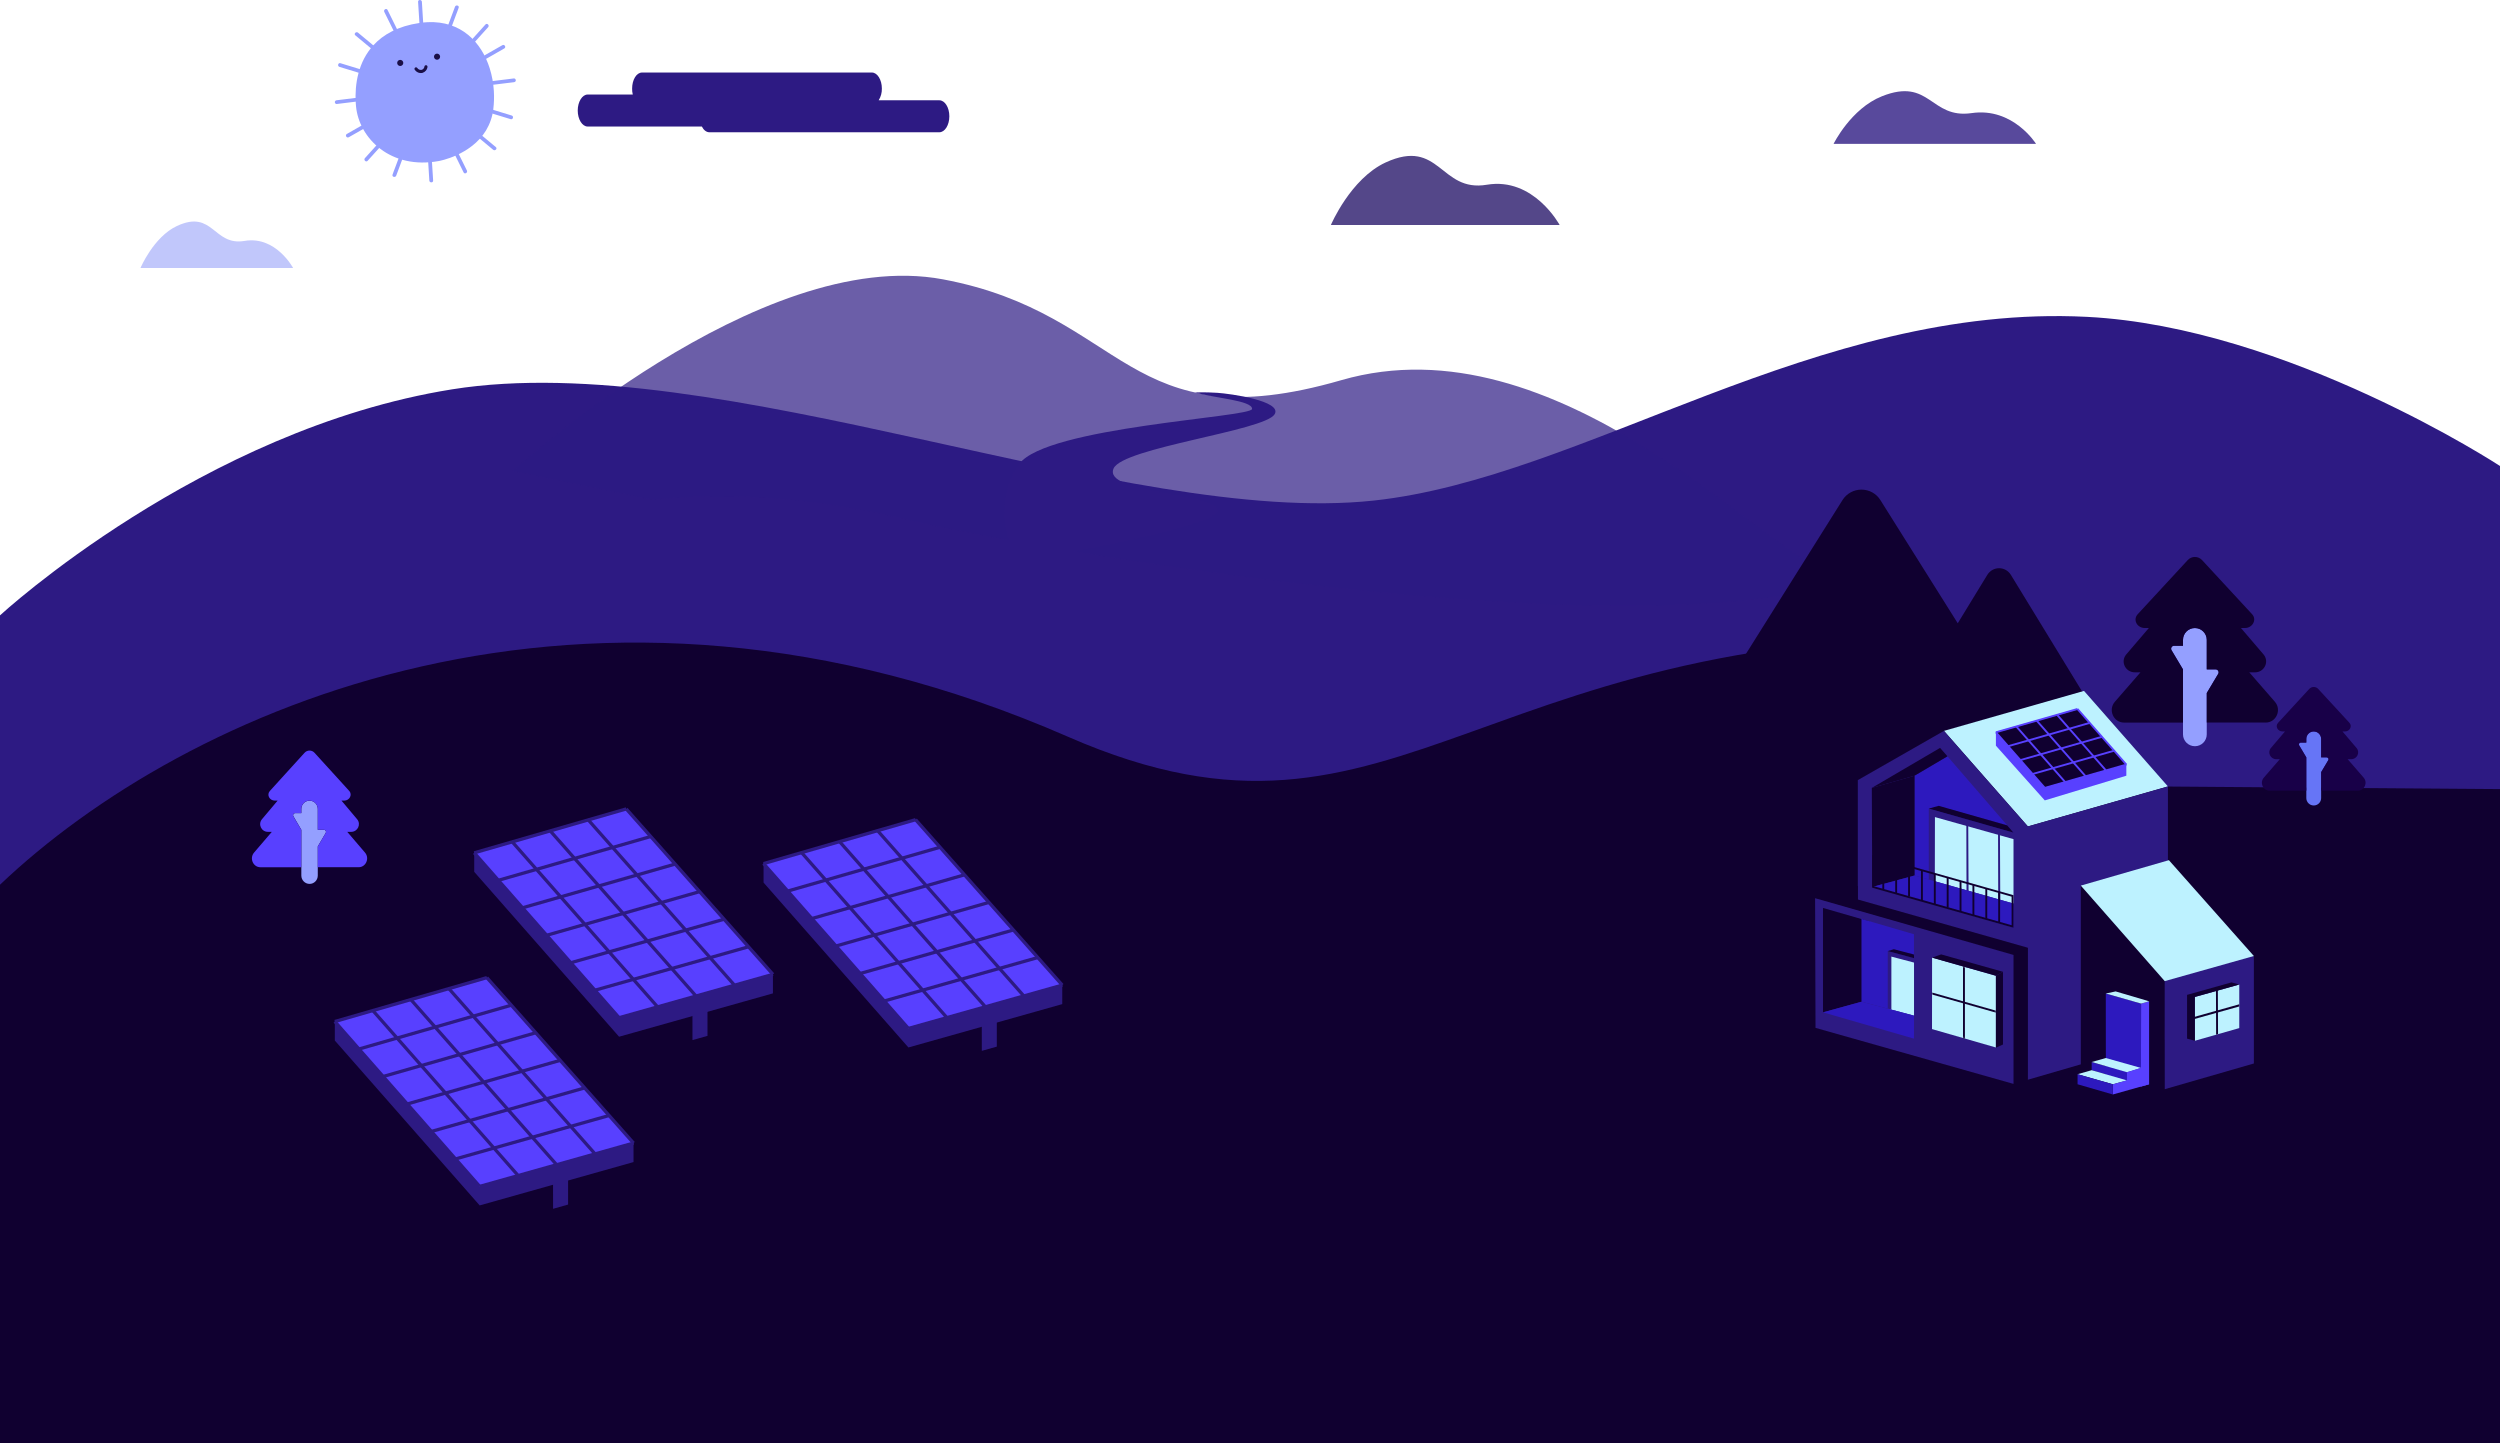 <svg width="1519" height="877" viewBox="0 0 1519 877" fill="none" xmlns="http://www.w3.org/2000/svg">
	<g clip-path="url(#clip0_174_606)">
		<path d="M0 373.9C0 373.9 122.41 260.91 274.69 236.56C436.69 210.66 684.11 320.36 834.63 304.15C962.68 290.36 1103.27 184.14 1268.03 192.52C1390.12 198.73 1519 283.14 1519 283.14V651.87H0V373.9Z" fill="#2D1A83" />
		<path opacity="0.7" d="M560.33 317.85C615.35 330.56 979.26 396.89 1119.63 353.66C1071.16 334.91 945.95 193.08 814.94 231C683.93 268.92 684.72 190.72 572.95 169.73C461.18 148.74 311.53 286.19 311.53 286.19L396.25 303.66C465.91 296.84 519.31 308.29 560.33 317.86V317.85Z" fill="#2D1A83" />
		<path d="M739.6 238.67C731.65 238.15 726.12 238.47 726.12 238.47C737.54 241.83 761.02 243.3 760.76 248.47C760.5 253.64 635.76 259.27 619.23 281.94C602.7 304.61 612.51 337.21 621.25 340.57C621.25 340.57 739.84 320.8 739.84 310.22C739.84 299.64 669.87 300.1 676.61 284.65C682.14 271.97 768.42 261.78 774.47 251.7C779.31 243.64 747.55 239.19 739.6 238.67Z" fill="#2D1A83" />
		<path opacity="0.4" d="M95.94 162.83H178.09C178.09 162.83 167.58 143.14 148.57 146.38C129.56 149.62 129.64 127.02 107.5 137.31C93.3 143.95 85.36 162.83 85.36 162.83H95.95H95.94Z" fill="#6675F6" />
		<path opacity="0.79" d="M824.51 136.72H947.64C947.64 136.72 931.89 107.43 903.39 112.25C874.89 117.07 875.01 83.44 841.83 98.75C820.55 108.63 808.64 136.72 808.64 136.72H824.51Z" fill="#28176B" />
		<path opacity="0.79" d="M1128.1 87.41H1237.09C1237.09 87.41 1223.17 65.04 1197.97 68.72C1172.77 72.4 1172.86 46.79 1143.47 58.49C1124.6 65.99 1114.09 87.4 1114.09 87.4H1128.1V87.41Z" fill="#2D1A83" />
		<path d="M570.72 60.93H533.89C535.22 58.77 535.89 56.3 535.82 53.79C535.82 48.48 533.09 44.07 529.79 44.07H390.11C386.73 44.07 384.08 48.47 384.08 53.79C384.04 55.02 384.18 56.24 384.48 57.44H357.06C353.76 57.44 351.03 61.84 351.03 67.16C351.03 72.48 353.76 76.88 357.06 76.88H426.45C427.5 79 429.18 80.37 431.03 80.37H570.71C574.09 80.37 576.82 76.04 576.82 70.65C576.82 65.26 574.09 60.93 570.71 60.93H570.72Z" fill="#2D1A83" />
		<path d="M1519 479.45L1238.3 477.32L1244.7 388.5C896.93 368.9 855.83 538.14 649.05 447.71C356.18 319.64 111.49 431.55 0 537.56V876.98H1519V479.45Z" fill="#100030" />
		<path d="M179.33 494.07H183.08V491.54C183.08 488.75 185.32 486.48 188.08 486.48C190.84 486.48 193.08 488.74 193.08 491.54V504.18H196.83C197.76 504.18 198.36 505.17 197.95 506.01L193.08 514.3V532C193.08 534.8 190.86 537.06 188.1 537.06C185.34 537.06 183.09 534.79 183.09 532V504.18L178.23 495.89C177.81 495.05 178.42 494.07 179.34 494.07H179.33Z" fill="#949FFF" />
		<path d="M217.89 526.93H193.08V514.29L197.94 506C198.36 505.16 197.75 504.17 196.82 504.17H193.07V491.53C193.07 488.74 190.83 486.47 188.07 486.47C185.31 486.47 183.07 488.73 183.07 491.53V494.06H179.32C178.39 494.06 177.79 495.05 178.2 495.89L183.07 504.18V526.94H158.24C153.79 526.94 151.41 521.48 154.38 518.02L165.16 505.43H162.79C158.79 505.43 156.62 500.82 159.17 497.76L168.69 486.45H167.01C163.69 486.45 161.87 482.89 164 480.55L185.06 457.38C186.68 455.59 189.47 455.59 191.09 457.38L212.17 480.55C214.3 482.89 212.34 486.45 209.16 486.45H207.48L216.99 497.76C219.54 500.81 217.37 505.43 213.37 505.43H210.99L221.77 518.02C224.72 521.46 222.36 526.93 217.89 526.93Z" fill="#5840FF" />
		<path d="M1056.29 464.61H1251.59C1264.22 464.61 1274.41 454.39 1274.41 441.82C1274.41 437.64 1273.25 433.54 1271.09 429.96L1221.79 349.27C1220.26 346.77 1217.57 345.24 1214.66 345.24C1211.75 345.24 1209.06 346.77 1207.53 349.23L1189.53 378.7L1142.51 303.83C1140.05 299.87 1135.68 297.49 1131.01 297.49C1126.34 297.49 1122.01 299.88 1119.51 303.83L1038.62 432.68C1036.53 436 1035.41 439.84 1035.41 443.76C1035.41 455.29 1044.75 464.61 1056.29 464.61Z" fill="#100030" />
		<path d="M1320.98 392.38H1326.39V388.79C1326.39 384.83 1329.62 381.61 1333.6 381.61C1337.58 381.61 1340.82 384.83 1340.82 388.79V406.74H1346.22C1347.56 406.74 1348.43 408.14 1347.83 409.34L1340.82 421.1V446.22C1340.82 450.19 1337.62 453.4 1333.63 453.4C1329.64 453.4 1326.39 450.18 1326.39 446.22V406.73L1319.38 394.96C1318.77 393.77 1319.65 392.38 1320.98 392.38Z" fill="#949FFF" />
		<path d="M1376.62 439.03H1340.82V421.08L1347.83 409.32C1348.43 408.12 1347.56 406.72 1346.22 406.72H1340.82V388.78C1340.82 384.82 1337.58 381.6 1333.6 381.6C1329.62 381.6 1326.39 384.82 1326.39 388.78V392.37H1320.98C1319.64 392.37 1318.77 393.77 1319.37 394.97L1326.39 406.73V439.04H1290.57C1284.14 439.04 1280.72 431.29 1285 426.38L1300.55 408.51H1297.13C1291.36 408.51 1288.23 401.96 1291.91 397.63L1305.64 381.58H1303.22C1298.42 381.58 1295.81 376.53 1298.87 373.2L1329.26 340.31C1331.6 337.77 1335.62 337.77 1337.97 340.31L1368.38 373.2C1371.45 376.52 1368.62 381.58 1364.03 381.58H1361.6L1375.32 397.63C1379 401.96 1375.87 408.52 1370.09 408.52H1366.67L1382.22 426.39C1386.47 431.28 1383.06 439.04 1376.62 439.04V439.03Z" fill="#100030" />
		<path d="M1397.95 451.2H1401.32V448.95C1401.32 446.47 1403.34 444.45 1405.82 444.45C1408.3 444.45 1410.32 446.46 1410.32 448.95V460.19H1413.69C1414.53 460.19 1415.07 461.07 1414.7 461.82L1410.32 469.18V484.91C1410.32 487.4 1408.33 489.41 1405.84 489.41C1403.35 489.41 1401.32 487.4 1401.32 484.91V460.18L1396.95 452.81C1396.57 452.06 1397.12 451.19 1397.95 451.19V451.2Z" fill="#6675F6" />
		<path d="M1432.65 480.4H1410.32V469.17L1414.7 461.8C1415.07 461.05 1414.53 460.17 1413.69 460.17H1410.32V448.94C1410.32 446.46 1408.31 444.44 1405.82 444.44C1403.33 444.44 1401.32 446.45 1401.32 448.94V451.19H1397.95C1397.11 451.19 1396.57 452.07 1396.94 452.82L1401.32 460.18V480.41H1378.98C1374.97 480.41 1372.84 475.56 1375.51 472.48L1385.21 461.29H1383.07C1379.48 461.29 1377.52 457.19 1379.81 454.47L1388.38 444.42H1386.87C1383.88 444.42 1382.25 441.26 1384.16 439.18L1403.11 418.59C1404.57 417 1407.08 417 1408.54 418.59L1427.51 439.18C1429.43 441.26 1427.67 444.43 1424.8 444.43H1423.29L1431.84 454.48C1434.14 457.19 1432.18 461.29 1428.58 461.29H1426.45L1436.15 472.48C1438.8 475.54 1436.67 480.4 1432.65 480.4Z" fill="#180048" />
		<path d="M332.74 531.78L420.7 612.99L429.58 610.42L429.87 617.84V629.39L420.75 631.96L332.74 531.78Z" fill="#100030" />
		<path d="M420.7 594.01L420.75 631.96L429.87 629.38V594.01H420.7Z" fill="#2D1A83" />
		<path d="M288.14 529.73V518.18L380.51 491.5L469.63 592.02V603.57L376.15 629.91L288.14 529.73Z" fill="#2D1A83" />
		<path d="M288.14 518.18L380.51 491.5L469.63 592.02L376.15 618.36L288.14 518.18Z" fill="#5840FF" />
		<path d="M288.14 518.18L376.15 618.36" stroke="#2D1A83" stroke-width="2" stroke-miterlimit="10" />
		<path d="M311.23 511.51L399.52 611.77" stroke="#2D1A83" stroke-width="2" stroke-miterlimit="10" />
		<path d="M334.32 504.84L422.89 605.19" stroke="#2D1A83" stroke-width="2" stroke-miterlimit="10" />
		<path d="M357.42 498.17L446.26 598.61" stroke="#2D1A83" stroke-width="2" stroke-miterlimit="10" />
		<path d="M380.51 491.5L469.63 592.02" stroke="#2D1A83" stroke-width="2" stroke-miterlimit="10" />
		<path d="M376.15 618.36L469.63 592.02" stroke="#2D1A83" stroke-width="2" stroke-miterlimit="10" />
		<path d="M361.48 601.66L454.78 575.27" stroke="#2D1A83" stroke-width="2" stroke-miterlimit="10" />
		<path d="M346.81 584.96L439.93 558.52" stroke="#2D1A83" stroke-width="2" stroke-miterlimit="10" />
		<path d="M332.15 568.27L425.07 541.76" stroke="#2D1A83" stroke-width="2" stroke-miterlimit="10" />
		<path d="M317.48 551.57L410.22 525.01" stroke="#2D1A83" stroke-width="2" stroke-miterlimit="10" />
		<path d="M302.81 534.87L395.37 508.26" stroke="#2D1A83" stroke-width="2" stroke-miterlimit="10" />
		<path d="M288.14 518.18L380.51 491.5" stroke="#2D1A83" stroke-width="2" stroke-miterlimit="10" />
		<path d="M508.54 538.32L596.5 619.52L605.38 616.96L605.66 624.37V635.92L596.55 638.5L508.54 538.32Z" fill="#100030" />
		<path d="M596.5 600.54L596.55 638.5L605.66 635.92V600.54H596.5Z" fill="#2D1A83" />
		<path d="M463.94 536.26V524.71L556.31 498.04L645.43 598.56V610.1L551.95 636.44L463.94 536.26Z" fill="#2D1A83" />
		<path d="M463.94 524.71L556.31 498.04L645.43 598.56L551.95 624.89L463.94 524.71Z" fill="#5840FF" />
		<path d="M463.94 524.71L551.95 624.89" stroke="#2D1A83" stroke-width="2" stroke-miterlimit="10" />
		<path d="M487.03 518.04L575.32 618.31" stroke="#2D1A83" stroke-width="2" stroke-miterlimit="10" />
		<path d="M510.12 511.37L598.69 611.72" stroke="#2D1A83" stroke-width="2" stroke-miterlimit="10" />
		<path d="M533.21 504.71L622.06 605.14" stroke="#2D1A83" stroke-width="2" stroke-miterlimit="10" />
		<path d="M556.31 498.04L645.43 598.56" stroke="#2D1A83" stroke-width="2" stroke-miterlimit="10" />
		<path d="M551.95 624.89L645.43 598.56" stroke="#2D1A83" stroke-width="2" stroke-miterlimit="10" />
		<path d="M537.28 608.2L630.58 581.8" stroke="#2D1A83" stroke-width="2" stroke-miterlimit="10" />
		<path d="M522.61 591.5L615.72 565.05" stroke="#2D1A83" stroke-width="2" stroke-miterlimit="10" />
		<path d="M507.94 574.8L600.87 548.3" stroke="#2D1A83" stroke-width="2" stroke-miterlimit="10" />
		<path d="M493.27 558.11L586.02 531.54" stroke="#2D1A83" stroke-width="2" stroke-miterlimit="10" />
		<path d="M478.6 541.41L571.16 514.79" stroke="#2D1A83" stroke-width="2" stroke-miterlimit="10" />
		<path d="M463.94 524.71L556.31 498.04" stroke="#2D1A83" stroke-width="2" stroke-miterlimit="10" />
		<path d="M248.04 634.29L336 715.49L344.88 712.93L345.17 720.34V731.89L336.05 734.47L248.04 634.29Z" fill="#100030" />
		<path d="M336 696.51L336.05 734.47L345.17 731.89V696.51H336Z" fill="#2D1A83" />
		<path d="M203.44 632.23V620.68L295.81 594.01L384.93 694.53V706.07L291.45 732.41L203.44 632.23Z" fill="#2D1A83" />
		<path d="M203.44 620.68L295.81 594.01L384.93 694.53L291.45 720.86L203.44 620.68Z" fill="#5840FF" />
		<path d="M203.44 620.68L291.45 720.86" stroke="#2D1A83" stroke-width="2" stroke-miterlimit="10" />
		<path d="M226.53 614.01L314.82 714.28" stroke="#2D1A83" stroke-width="2" stroke-miterlimit="10" />
		<path d="M249.62 607.34L338.19 707.69" stroke="#2D1A83" stroke-width="2" stroke-miterlimit="10" />
		<path d="M272.72 600.68L361.56 701.11" stroke="#2D1A83" stroke-width="2" stroke-miterlimit="10" />
		<path d="M295.81 594.01L384.93 694.53" stroke="#2D1A83" stroke-width="2" stroke-miterlimit="10" />
		<path d="M291.45 720.86L384.93 694.53" stroke="#2D1A83" stroke-width="2" stroke-miterlimit="10" />
		<path d="M276.78 704.17L370.08 677.77" stroke="#2D1A83" stroke-width="2" stroke-miterlimit="10" />
		<path d="M262.11 687.47L355.23 661.02" stroke="#2D1A83" stroke-width="2" stroke-miterlimit="10" />
		<path d="M247.45 670.77L340.37 644.27" stroke="#2D1A83" stroke-width="2" stroke-miterlimit="10" />
		<path d="M232.78 654.08L325.52 627.51" stroke="#2D1A83" stroke-width="2" stroke-miterlimit="10" />
		<path d="M218.11 637.38L310.66 610.76" stroke="#2D1A83" stroke-width="2" stroke-miterlimit="10" />
		<path d="M203.44 620.68L295.81 594.01" stroke="#2D1A83" stroke-width="2" stroke-miterlimit="10" />
		<path d="M1181.14 444.08L1266.24 419.79L1317.23 477.83L1232.13 502.13L1181.14 444.08Z" fill="#BDF2FF" />
		<path d="M1212.71 444.93V453.08L1242.41 486.32L1291.96 471.32V464.58L1262.27 430.78L1212.71 444.93Z" fill="#5840FF" />
		<path d="M1232.13 502.13L1232.03 656.07L1317.23 631.31V477.83L1232.13 502.13Z" fill="#2D1A83" />
		<path d="M1264.3 538.09V647.09L1315.31 661.79L1315.58 568.52" fill="#100030" />
		<path d="M1315.26 587.13L1315.31 661.79L1369.45 646.17V580.87L1315.26 587.13Z" fill="#2D1A83" />
		<path d="M1264.3 538.09L1317.82 522.64L1369.45 580.87L1315.29 596.13L1264.3 538.09Z" fill="#BDF2FF" />
		<path d="M1333.6 605.75L1333.61 632.37L1360.58 624.67V598.19L1333.6 605.75Z" fill="#BDF2FF" />
		<path d="M1333.6 605.75L1360.58 598.19L1355.83 596.9L1328.86 604.48V631.08L1333.61 632.37L1333.6 605.75Z" fill="#100030" />
		<path d="M1333.08 619.22L1360.58 611.52V610.2L1333.08 617.92" fill="#100030" />
		<path d="M1346.52 628.68L1346.41 600.55L1347.57 600.54L1347.68 628.35L1346.52 628.68Z" fill="#100030" />
		<path d="M1300.82 660.19L1300.93 609.78L1279.48 603.67L1279.52 654.1" fill="#2D19BE" />
		<path d="M1292.35 651.46V656.45L1270.91 650.25V645.33L1292.35 651.46Z" fill="#2D19BE" />
		<path d="M1262.33 652.68L1270.91 650.25L1292.35 656.45L1283.76 658.8L1262.33 652.68Z" fill="#BDF2FF" />
		<path d="M1270.91 645.28L1279.5 642.85L1300.85 648.87L1292.35 651.48L1270.91 645.28Z" fill="#BDF2FF" />
		<path d="M1300.93 609.78L1300.82 660.19L1305.8 658.8V608.39L1300.93 609.78Z" fill="#5840FF" />
		<path d="M1305.8 658.8L1283.76 665.01V658.8L1292.35 656.39V651.48L1300.85 648.87" fill="#5840FF" />
		<path d="M1300.93 609.78L1279.48 603.67L1285.46 602.38L1305.8 608.39L1300.93 609.78Z" fill="#BDF2FF" />
		<path d="M1283.76 658.8V665.01L1262.33 658.8V652.68L1283.76 658.8Z" fill="#2D19BE" />
		<path d="M1223.41 658.58L1232.03 656.07V575.81L1223.41 580.22V658.58Z" fill="#100030" />
		<path d="M1232.03 575.81L1223.41 580.22L1102.85 545.74L1114.26 542.4L1232.03 575.81Z" fill="#100030" />
		<path d="M1233.5 576.23L1128.81 546.53V474L1181.14 444.08L1233.5 503.68V576.23Z" fill="#2D1A83" />
		<path d="M1163.28 471.32V531.96L1171.92 534.39V491.28L1223.41 505.91L1183.28 459.53L1163.28 471.32Z" fill="#2D19BE" />
		<path d="M1183.28 459.53L1178.79 454.42L1137.31 478.72L1163.28 471.32L1183.28 459.53Z" fill="#100030" />
		<path d="M1137.31 478.72L1137.57 538.92L1163.28 531.96V471.32L1137.31 478.72Z" fill="#100030" />
		<path d="M1175.67 496.46L1175.59 535.45L1223.41 549.01V509.86L1175.67 496.46Z" fill="#BDF2FF" />
		<path d="M1194.85 542.04L1194.75 501.05L1195.9 501.43L1196.1 542.4L1194.85 542.04Z" fill="#2D1A83" />
		<path d="M1214.12 546.56L1214.01 506.14L1215.17 506.52L1215.36 546.92L1214.12 546.56Z" fill="#2D1A83" />
		<path d="M1223.41 505.91L1171.92 491.28L1177.97 489.62L1219.57 501.48L1223.41 505.91Z" fill="#100030" />
		<path d="M1128.81 547.65V538.27L1102.85 545.74L1128.81 547.65Z" fill="#100030" />
		<path d="M1102.85 545.74L1223.41 580.22V658.58L1103.11 624.54L1102.85 545.74Z" fill="#2D1A83" />
		<path d="M1137.84 538.84L1163.28 531.96L1223.41 549.01V563.7L1137.84 538.84Z" fill="#2D19BE" />
		<path d="M1138.7 521.13L1222.25 544.8V562.17L1138.7 538.5V521.13ZM1137.54 519.6V539.38L1223.4 563.71V543.93L1137.54 519.6Z" fill="#100030" />
		<path d="M1214.69 542.4V560.63" stroke="#100030" stroke-width="1.16" stroke-miterlimit="10" />
		<path d="M1206.87 539.9V558.13" stroke="#100030" stroke-width="1.16" stroke-miterlimit="10" />
		<path d="M1199.04 537.74V555.98" stroke="#100030" stroke-width="1.16" stroke-miterlimit="10" />
		<path d="M1191.22 535.59V553.82" stroke="#100030" stroke-width="1.16" stroke-miterlimit="10" />
		<path d="M1183.4 533.2V551.44" stroke="#100030" stroke-width="1.16" stroke-miterlimit="10" />
		<path d="M1175.58 531.05V549.28" stroke="#100030" stroke-width="1.16" stroke-miterlimit="10" />
		<path d="M1167.75 528.78V547.01" stroke="#100030" stroke-width="1.16" stroke-miterlimit="10" />
		<path d="M1159.93 526.51V544.74" stroke="#100030" stroke-width="1.16" stroke-miterlimit="10" />
		<path d="M1152.11 524.35V542.59" stroke="#100030" stroke-width="1.16" stroke-miterlimit="10" />
		<path d="M1144.28 522.2V540.43" stroke="#100030" stroke-width="1.16" stroke-miterlimit="10" />
		<path d="M1135.91 559.84L1107.65 551.66V615.09L1144.28 604.98" fill="#100030" />
		<path d="M1131.04 558.33V608.63L1162.96 617.11L1162.92 567.65L1131.04 558.33Z" fill="#2D19BE" />
		<path d="M1147.69 579.59V613.05L1162.96 617.11V583.7L1147.69 579.59Z" fill="#BDF2FF" />
		<path d="M1149.2 581.23L1163.85 585.1V582.34L1147 577.88V612.87L1149.2 613.46V581.23Z" fill="#2D1A83" />
		<path d="M1147 577.88L1150.71 576.74L1162.92 579.96L1162.96 582.18L1147 577.88Z" fill="#100030" />
		<path d="M1107.65 615.09L1131.04 608.63L1162.96 617.11L1162.92 631.08L1107.65 615.09Z" fill="#2D19BE" />
		<path d="M1173.93 581.87L1173.89 625.27L1212.71 636.46V592.87L1173.93 581.87Z" fill="#BDF2FF" />
		<path d="M1212.71 636.58L1217.02 634.64V590.46L1212.71 592.87V636.58Z" fill="#100030" />
		<path d="M1173.93 581.87L1179.44 579.89L1217.02 590.46L1212.71 592.87L1173.93 581.87Z" fill="#100030" />
		<mask id="mask0_174_606" style="mask-type:luminance" maskUnits="userSpaceOnUse" x="1173" y="581" width="40" height="56">
			<path d="M1173.93 581.87L1173.89 625.27L1212.71 636.46V592.87L1173.93 581.87Z" fill="white" />
		</mask>
		<g mask="url(#mask0_174_606)">
			<path d="M1213.66 614.94L1172.94 603.39" stroke="#100030" stroke-width="1.16" stroke-miterlimit="10" />
			<path d="M1193.3 585.74V632.59" stroke="#100030" stroke-width="1.16" stroke-miterlimit="10" />
		</g>
		<path d="M1212.71 444.93L1262.27 430.78L1291.96 464.58L1242.41 478.72L1212.71 444.93Z" fill="#100030" />
		<path d="M1212.71 444.93L1242.41 478.72" stroke="#5840FF" stroke-width="1.16" stroke-miterlimit="10" />
		<path d="M1225.1 441.39L1254.79 475.19" stroke="#5840FF" stroke-width="1.16" stroke-miterlimit="10" />
		<path d="M1237.49 437.85L1267.18 471.65" stroke="#5840FF" stroke-width="1.16" stroke-miterlimit="10" />
		<path d="M1249.88 434.32L1279.57 468.11" stroke="#5840FF" stroke-width="1.16" stroke-miterlimit="10" />
		<path d="M1262.27 430.78L1291.96 464.58" stroke="#5840FF" stroke-width="1.16" stroke-miterlimit="10" />
		<path d="M1242.41 478.72L1291.96 464.58" stroke="#5840FF" stroke-width="1.16" stroke-miterlimit="10" />
		<path d="M1234.98 470.28L1284.54 456.13" stroke="#5840FF" stroke-width="1.16" stroke-miterlimit="10" />
		<path d="M1227.56 461.83L1277.11 447.68" stroke="#5840FF" stroke-width="1.16" stroke-miterlimit="10" />
		<path d="M1220.14 453.38L1269.69 439.23" stroke="#5840FF" stroke-width="1.16" stroke-miterlimit="10" />
		<path d="M1212.71 444.93L1262.27 430.78" stroke="#5840FF" stroke-width="1.16" stroke-miterlimit="10" />
		<path d="M204.59 63.2C205.55 63.08 206.5 62.97 207.46 62.84L215.31 61.87C219.17 61.4 223.02 60.92 226.88 60.45C231.58 59.87 236.28 59.29 240.99 58.71L256.53 56.8C261.73 56.16 266.93 55.52 272.13 54.88C276.98 54.29 281.83 53.68 286.68 53.09L299.04 51.57L307.88 50.48C309.28 50.31 310.68 50.14 312.08 49.97C312.14 49.97 312.2 49.96 312.26 49.95C312.88 49.88 313.41 49.47 313.41 48.8C313.41 48.24 312.88 47.57 312.26 47.65C311.3 47.77 310.35 47.88 309.39 48.01L301.54 48.98C297.68 49.45 293.83 49.93 289.97 50.4L275.86 52.14L260.32 54.05C255.12 54.69 249.92 55.33 244.72 55.97L230.17 57.76L217.81 59.28L208.97 60.37C207.57 60.54 206.17 60.71 204.77 60.89C204.71 60.89 204.65 60.9 204.59 60.91C203.97 60.98 203.44 61.39 203.44 62.06C203.44 62.62 203.97 63.29 204.59 63.21V63.2Z" fill="#949FFF" />
		<path d="M215.91 21.48C216.66 22.1 217.4 22.72 218.15 23.34L224.24 28.4L233.25 35.88L244.25 45.01C248.27 48.35 252.28 51.67 256.3 55.01C260.32 58.35 264.37 61.7 268.4 65.05L279.74 74.47C282.93 77.12 286.13 79.77 289.33 82.43L296.23 88.16C297.32 89.07 298.41 89.98 299.5 90.88C299.55 90.92 299.59 90.96 299.64 91C300.77 91.94 302.42 90.32 301.27 89.37C300.52 88.75 299.78 88.13 299.03 87.51L292.94 82.45L283.93 74.97L272.93 65.84L260.88 55.84C256.85 52.49 252.81 49.15 248.78 45.8C245 42.66 241.22 39.52 237.44 36.38C234.25 33.73 231.05 31.08 227.85 28.42L220.95 22.69C219.86 21.78 218.77 20.87 217.68 19.97C217.63 19.93 217.59 19.89 217.54 19.85C216.41 18.91 214.76 20.53 215.91 21.48Z" fill="#949FFF" />
		<path d="M254.03 1.11C254.09 2.08 254.15 3.05 254.21 4.02L254.71 11.92C254.96 15.82 255.2 19.71 255.45 23.61L256.35 37.88C256.67 43.09 257.01 48.3 257.33 53.5C257.65 58.71 257.99 63.97 258.32 69.2L259.25 83.91C259.51 88.05 259.77 92.2 260.03 96.34L260.59 105.28C260.68 106.7 260.75 108.11 260.85 109.52C260.85 109.58 260.85 109.64 260.86 109.7C260.95 111.18 263.26 111.18 263.17 109.7C263.11 108.73 263.05 107.76 262.99 106.79L262.49 98.89C262.24 94.99 262 91.1 261.75 87.2L260.85 72.93L259.87 57.31C259.54 52.08 259.21 46.84 258.88 41.61C258.57 36.71 258.27 31.8 257.95 26.9L257.17 14.47L256.61 5.53C256.52 4.11 256.45 2.7 256.35 1.29C256.35 1.23 256.35 1.17 256.34 1.11C256.25 -0.37 253.94 -0.37 254.03 1.11Z" fill="#949FFF" />
		<path d="M294.97 14.88C294.32 15.6 293.66 16.33 293.01 17.05L287.69 22.95L279.82 31.68L270.21 42.34C266.7 46.23 263.19 50.12 259.68 54.01L249.05 65.79C245.73 69.47 242.41 73.15 239.09 76.83C236.3 79.93 233.5 83.02 230.72 86.11L224.7 92.79C223.75 93.84 222.78 94.89 221.85 95.95C221.81 95.99 221.77 96.04 221.73 96.08C220.74 97.18 222.37 98.82 223.36 97.71C224.01 96.99 224.67 96.26 225.32 95.54L230.64 89.64L238.51 80.91L248.12 70.25C251.63 66.36 255.14 62.47 258.65 58.58L269.28 46.8L279.24 35.76C282.03 32.66 284.82 29.57 287.61 26.48L293.63 19.8C294.58 18.75 295.55 17.7 296.48 16.64C296.52 16.6 296.56 16.55 296.6 16.51C297.59 15.41 295.96 13.77 294.97 14.88Z" fill="#949FFF" />
		<path d="M211.92 83.38C212.76 82.9 213.61 82.42 214.45 81.94L221.33 78.02L231.5 72.21C235.64 69.85 239.78 67.49 243.91 65.12C248.44 62.53 252.97 59.95 257.5 57.36C262.06 54.76 266.6 52.16 271.16 49.56L283.96 42.25C287.56 40.19 291.18 38.13 294.78 36.08L302.57 31.64C303.8 30.94 305.05 30.27 306.26 29.53C306.32 29.5 306.36 29.47 306.42 29.44C307.71 28.7 306.55 26.71 305.26 27.45C304.42 27.93 303.57 28.41 302.73 28.89C300.44 30.2 298.14 31.51 295.85 32.81L285.68 38.62C281.54 40.98 277.4 43.34 273.26 45.71C268.73 48.3 264.2 50.88 259.67 53.47C255.14 56.06 250.57 58.67 246.01 61.27C241.74 63.7 237.48 66.14 233.21 68.58C229.61 70.64 225.99 72.7 222.39 74.75L214.6 79.19C213.37 79.89 212.12 80.56 210.91 81.3C210.85 81.33 210.81 81.36 210.75 81.39C209.46 82.13 210.62 84.12 211.91 83.38H211.92Z" fill="#949FFF" />
		<path d="M206.25 40.63C207.18 40.91 208.11 41.19 209.03 41.48L216.6 43.79L227.8 47.21C232.36 48.6 236.91 49.99 241.47 51.39C246.46 52.92 251.45 54.44 256.44 55.96L271.48 60.55L285.57 64.85C289.54 66.06 293.52 67.28 297.48 68.49C300.34 69.36 303.19 70.24 306.05 71.11C307.4 71.52 308.75 71.99 310.11 72.35C310.17 72.37 310.23 72.39 310.29 72.41C311.71 72.85 312.33 70.61 310.9 70.18C309.97 69.9 309.04 69.62 308.12 69.33L300.55 67.02C296.82 65.88 293.08 64.74 289.35 63.6C284.8 62.21 280.24 60.82 275.68 59.42C270.69 57.89 265.7 56.37 260.71 54.85L245.67 50.26C240.97 48.83 236.27 47.39 231.58 45.96L219.67 42.32L211.1 39.7C209.75 39.29 208.4 38.82 207.04 38.46C206.98 38.44 206.92 38.42 206.86 38.4C205.44 37.96 204.82 40.2 206.25 40.63Z" fill="#949FFF" />
		<path d="M233.49 7.22C233.92 8.09 234.35 8.96 234.78 9.83L238.29 16.93L243.48 27.43C245.59 31.7 247.7 35.97 249.81 40.24C252.12 44.92 254.43 49.6 256.74 54.27C259.05 58.95 261.39 63.67 263.71 68.37L270.24 81.58C272.08 85.3 273.92 89.03 275.76 92.75L279.73 100.79C280.36 102.06 280.94 103.36 281.61 104.6C281.64 104.66 281.67 104.71 281.69 104.77C282.35 106.1 284.34 104.94 283.68 103.6C283.25 102.73 282.82 101.86 282.39 100.99L278.88 93.89L273.69 83.39C271.58 79.12 269.47 74.85 267.36 70.58L260.43 56.55C258.11 51.85 255.78 47.15 253.46 42.45C251.28 38.05 249.11 33.64 246.93 29.24C245.09 25.52 243.25 21.79 241.41 18.07L237.44 10.03C236.81 8.76 236.23 7.46 235.56 6.22C235.53 6.16 235.5 6.11 235.48 6.05C234.82 4.72 232.83 5.88 233.49 7.21V7.22Z" fill="#949FFF" />
		<path d="M276.45 4.11C276.11 5.02 275.78 5.93 275.43 6.84L272.67 14.26L268.59 25.24C266.93 29.7 265.27 34.17 263.61 38.64L258.15 53.31L252.67 68.05C250.96 72.65 249.24 77.26 247.53 81.86C246.08 85.75 244.64 89.65 243.18 93.54L240.05 101.94C239.56 103.26 239 104.58 238.57 105.93C238.55 105.99 238.53 106.05 238.51 106.1C237.99 107.5 240.22 108.1 240.74 106.71C241.08 105.8 241.41 104.89 241.76 103.98L244.52 96.56L248.6 85.58C250.26 81.12 251.92 76.65 253.58 72.18L259.04 57.51L264.52 42.77C266.23 38.17 267.95 33.56 269.66 28.96C271.11 25.07 272.55 21.17 274.01 17.28L277.14 8.88C277.63 7.56 278.19 6.24 278.62 4.89C278.64 4.83 278.66 4.77 278.68 4.72C279.2 3.32 276.97 2.72 276.45 4.11Z" fill="#949FFF" />
		<path d="M300.07 55.32C300.3 59.03 300.17 62.75 299.71 66.44C299.16 71 297.64 75.38 295.27 79.31C286.07 94.43 266.74 97.82 266.74 97.82C237.47 103.23 218.16 84.12 216.31 64.55C216.25 63.91 216.2 63.27 216.16 62.62C215.42 51 217.75 37.49 226.85 27.52C232.87 20.93 241.85 15.88 254.85 13.96C256.54 13.71 258.25 13.54 259.96 13.47C280.09 12.62 292.5 25.48 297.55 41.52C298.95 46 299.79 50.64 300.07 55.32Z" fill="#949FFF" />
		<path d="M265.65 36.3C266.67 36.24 267.46 35.37 267.41 34.34C267.35 33.32 266.48 32.53 265.45 32.58C264.43 32.64 263.64 33.51 263.69 34.54C263.75 35.56 264.62 36.35 265.65 36.3Z" fill="#1A0F47" />
		<path d="M243.28 40.1C244.3 40.04 245.09 39.17 245.04 38.14C244.98 37.12 244.11 36.33 243.08 36.38C242.06 36.44 241.27 37.31 241.32 38.34C241.38 39.36 242.25 40.15 243.28 40.1Z" fill="#1A0F47" />
		<path d="M256.96 44.19C256.78 44.25 256.6 44.31 256.42 44.34C255.51 44.47 254.65 44.34 253.88 43.99C253.1 43.64 252.45 43.08 251.98 42.37C251.69 41.93 251.81 41.35 252.24 41.06C252.67 40.77 253.26 40.89 253.55 41.32C253.83 41.73 254.21 42.06 254.66 42.26C255.11 42.46 255.61 42.54 256.1 42.47C256.5 42.38 256.94 42.13 257.28 41.76C257.62 41.39 257.82 40.94 257.88 40.44C257.94 39.93 258.41 39.56 258.93 39.62C259.44 39.68 259.81 40.15 259.75 40.67C259.64 41.55 259.27 42.37 258.67 43.02C258.2 43.54 257.62 43.93 256.97 44.16L256.96 44.19Z" fill="#1A0F47" />
	</g>
	<defs>
		<clipPath id="clip0_174_606">
			<rect width="1519" height="876.98" fill="white" />
		</clipPath>
	</defs>
</svg>
